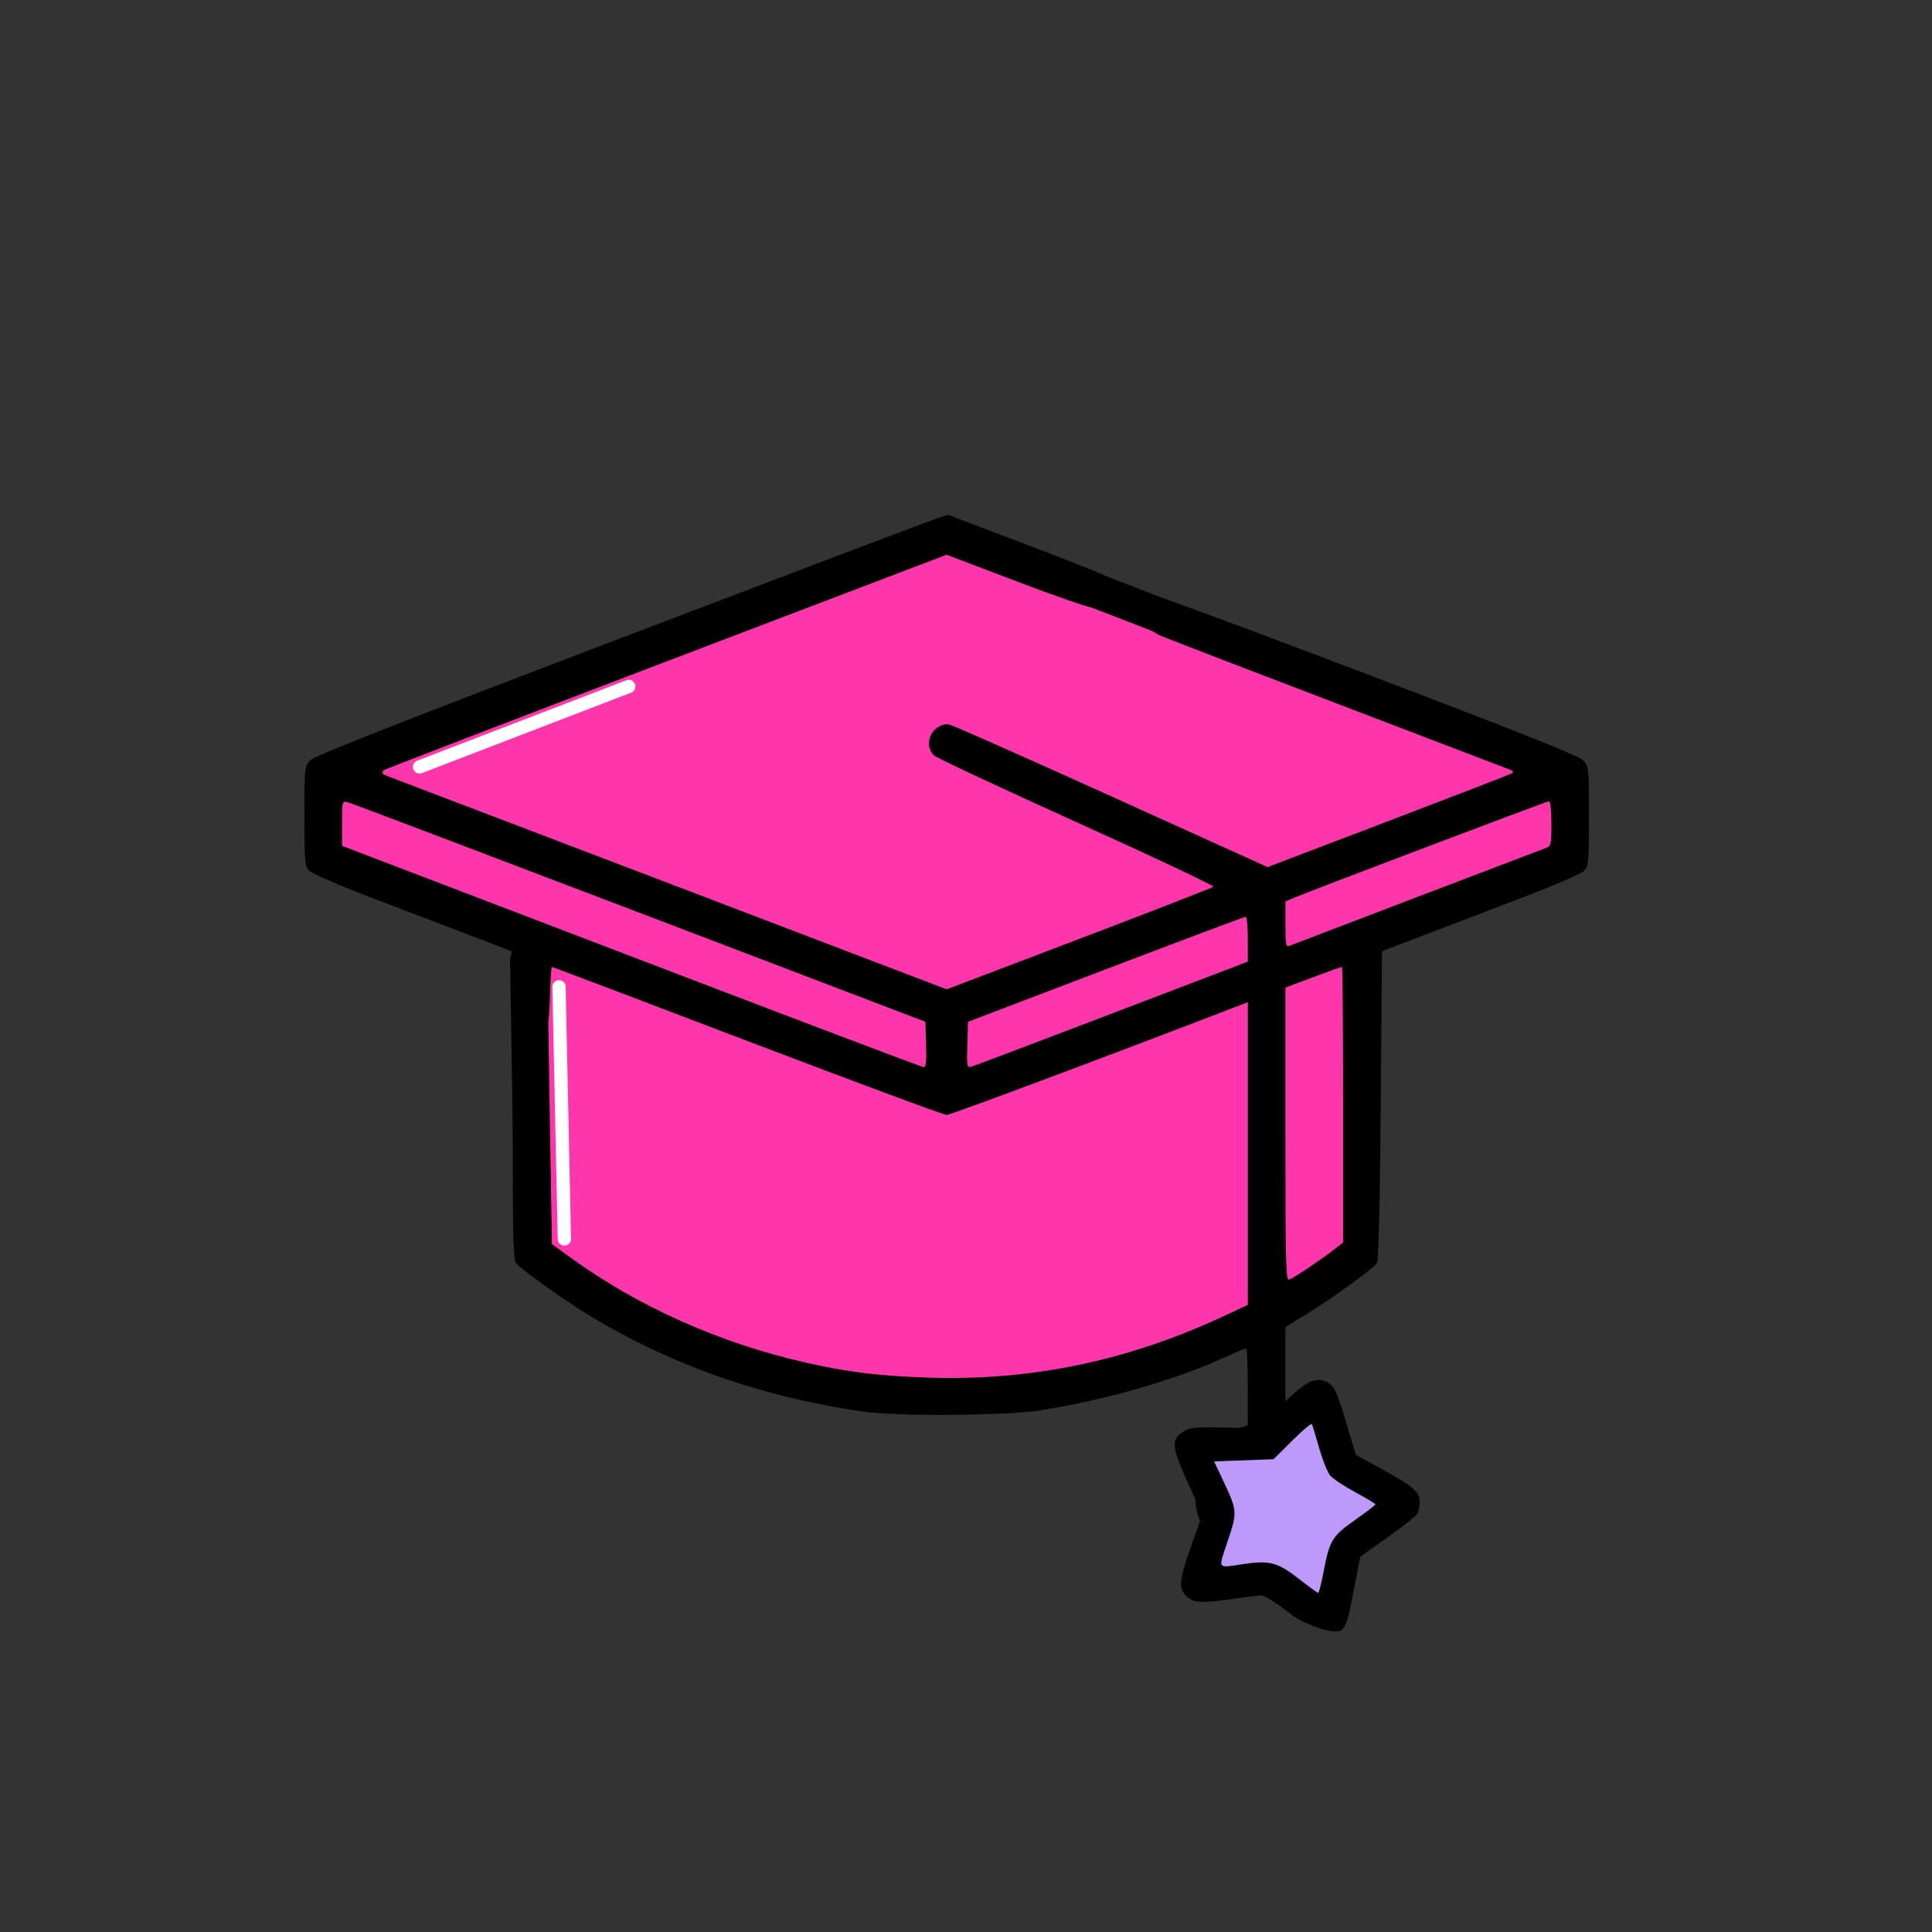 <?xml version="1.0" encoding="UTF-8" standalone="no"?>
<!-- Created with Inkscape (http://www.inkscape.org/) -->
<svg xmlns:inkscape="http://www.inkscape.org/namespaces/inkscape" xmlns:sodipodi="http://sodipodi.sourceforge.net/DTD/sodipodi-0.dtd" xmlns="http://www.w3.org/2000/svg" xmlns:svg="http://www.w3.org/2000/svg" width="1080" height="1080" viewBox="0 0 285.75 285.75" version="1.1" id="svg221054" inkscape:version="1.1.1 (3bf5ae0d25, 2021-09-20)" sodipodi:docname="Courses.svg">
  <rect x="0" y="0" width="285.75" height="285.75" fill="#333333" stroke="none"/>
  <defs id="defs221051"></defs>
  <g inkscape:label="Layer 1" inkscape:groupmode="layer" id="layer1">
    <g id="g224496" transform="matrix(3.932,0,0,3.932,-45.445,-276.501)">
      <path style="fill:#ff36ab;fill-opacity:1;stroke:#ff36ab;stroke-width:7.292;stroke-linecap:round;stroke-linejoin:round;stroke-miterlimit:4;stroke-dasharray:none;stroke-opacity:1" d="m 139.194,390.647 c -20.329,-7.777 -37.272,-14.449 -37.649,-14.827 -0.378,-0.378 16.76,-7.344 38.084,-15.48 l 38.771,-14.793 36.245,13.865 c 19.935,7.626 46.725,15.97 48.331,16.565 2.182,0.809 -10.363,1.059 -22.556,5.785 l -16.308,6.32 -22.05,-9.878 c -12.128,-5.433 -23.089,-9.878 -24.359,-9.878 -1.27,0 -2.309,1.281 -2.309,2.846 0,2.038 2.923,4.165 10.295,7.492 5.662,2.555 14.375,6.533 19.361,8.84 l 9.066,4.194 -16.692,6.531 c -9.181,3.592 -17.722,6.537 -18.98,6.544 -1.258,0.007 -18.921,-6.351 -39.25,-14.128 z" id="path206872" transform="scale(0.265)" sodipodi:nodetypes="ssscssscssssscscs"></path>
      <path style="fill:#ff36ab;fill-opacity:1;stroke:#ff36ab;stroke-width:7.292;stroke-linecap:round;stroke-linejoin:round;stroke-miterlimit:4;stroke-dasharray:none;stroke-opacity:1" d="m 164.642,459.831 c -10.287,-1.621 -22.45,-6.096 -32.863,-12.091 l -7.773,-4.475 -0.987,-12.685 c -1.267,-16.278 -1.269,-25.649 -0.006,-25.649 0.55,0 13.26,4.581 28.245,10.181 l 27.245,10.181 20.179,-7.636 20.179,-7.636 0.428,19.938 c 0.493,22.967 0.994,22.039 -14.45,26.809 -11.51,3.555 -28.744,4.869 -40.197,3.064 z" id="path206911" transform="scale(0.265)"></path>
      <path style="fill:#ff36ab;fill-opacity:1;stroke:#ff36ab;stroke-width:2.578;stroke-linecap:round;stroke-linejoin:round;stroke-miterlimit:4;stroke-dasharray:none;stroke-opacity:1" d="m 226.827,442.823 c -0.19,-2.438 -0.346,-11.617 -0.348,-20.399 l -0.003,-15.967 3.64,-1.338 3.64,-1.338 0.357,2.476 c 0.196,1.362 0.371,9.998 0.389,19.192 l 0.032,16.716 -3.085,2.206 c -1.697,1.213 -3.353,2.358 -3.68,2.545 -0.403,0.229 -0.707,-1.094 -0.94,-4.093 z" id="path206950" transform="scale(0.265)"></path>
      <path style="fill:#ff36ab;fill-opacity:1;stroke:#ff36ab;stroke-width:2.578;stroke-linecap:round;stroke-linejoin:round;stroke-miterlimit:4;stroke-dasharray:none;stroke-opacity:1" d="m 226.846,399.488 c -0.204,-0.204 -0.371,-1.495 -0.371,-2.869 v -2.499 l 3.101,-1.141 c 1.705,-0.627 9.854,-3.709 18.109,-6.848 8.255,-3.139 15.201,-5.707 15.435,-5.707 0.235,0 0.573,0.728 0.751,1.618 0.713,3.565 0.745,3.546 -18.274,10.793 -9.718,3.703 -17.829,6.798 -18.024,6.878 -0.195,0.08 -0.522,-0.021 -0.726,-0.225 z" id="path206989" transform="scale(0.265)"></path>
      <path style="fill:#ff36ab;fill-opacity:1;stroke:#ff36ab;stroke-width:2.578;stroke-linecap:round;stroke-linejoin:round;stroke-miterlimit:4;stroke-dasharray:none;stroke-opacity:1" d="m 181.524,416.673 c -0.133,-0.215 -0.113,-1.538 0.045,-2.94 l 0.287,-2.548 4.11,-1.584 c 2.261,-0.871 10.298,-3.916 17.861,-6.765 7.563,-2.849 14.308,-5.418 14.989,-5.708 0.681,-0.29 1.349,-0.527 1.483,-0.527 0.134,0 0.244,1.3 0.244,2.889 v 2.889 l -15.772,5.993 c -22.805,8.666 -22.982,8.729 -23.247,8.3 z" id="path207028" transform="scale(0.265)"></path>
      <path style="fill:#ff36ab;fill-opacity:1;stroke:#ff36ab;stroke-width:2.578;stroke-linecap:round;stroke-linejoin:round;stroke-miterlimit:4;stroke-dasharray:none;stroke-opacity:1" d="m 163.655,412.931 c -5.931,-2.254 -24.252,-9.245 -40.712,-15.536 l -29.927,-11.437 -0.161,-2.997 -0.161,-2.997 7.44,2.843 c 4.092,1.564 22.666,8.626 41.277,15.693 l 33.836,12.85 v 2.87 c 0,1.579 -0.182,2.856 -0.404,2.839 -0.222,-0.017 -5.257,-1.875 -11.189,-4.13 z" id="path207067" transform="scale(0.265)"></path>
      <g id="g149171" transform="translate(-17.12,68.482)" style="stroke-width:1;stroke-miterlimit:4;stroke-dasharray:none">
        <path style="fill:#000000;stroke-width:1;stroke-miterlimit:4;stroke-dasharray:none" d="m 75.535,60.625 c -0.857,-0.268 -1.588,-1.024 -1.821,-1.883 -0.158,-0.585 -0.053,-1.483 0.231,-1.968 0.305,-0.521 0.884,-1.048 1.327,-1.208 l 0.341,-0.123 v -1.444 c 0,-0.794 -0.026,-1.444 -0.058,-1.444 -0.032,0 -0.446,0.175 -0.92,0.389 -1.836,0.828 -4.385,1.555 -6.807,1.942 -1.303,0.208 -5.391,0.237 -6.7,0.048 -3.834,-0.554 -7.273,-1.771 -10.381,-3.675 -0.921,-0.564 -2.478,-1.681 -2.663,-1.911 -0.085,-0.106 -0.116,-0.988 -0.118,-3.418 -0.003,-3.25 -0.001,-3.277 0.204,-3.468 0.333,-0.311 0.703,-0.241 1.134,0.212 0.01,0.011 0.042,1.355 0.071,2.987 l 0.052,2.967 0.755,0.545 c 2.531,1.826 5.559,3.177 8.765,3.911 1.591,0.364 2.789,0.512 4.636,0.573 3.906,0.13 7.545,-0.633 11.207,-2.35 l 0.826,-0.387 v -5.692 -5.692 l -0.212,0.082 c -4.689,1.811 -10.964,4.16 -11.114,4.16 -0.11,0 -3.487,-1.253 -7.505,-2.784 -4.018,-1.531 -7.324,-2.784 -7.347,-2.784 -0.023,0 -0.056,0.487 -0.073,1.083 -0.028,0.964 -0.054,1.106 -0.238,1.289 -0.247,0.247 -0.724,0.261 -0.981,0.029 -0.155,-0.141 -0.18,-0.332 -0.203,-1.577 l -0.026,-1.417 -1.652,-0.632 C 45.355,36.638 43.683,35.999 42.547,35.566 41.412,35.134 40.403,34.694 40.306,34.59 40.146,34.418 40.129,34.227 40.129,32.536 c 0,-1.802 0.007,-1.872 0.212,-2.094 0.156,-0.168 3.273,-1.395 11.679,-4.596 6.306,-2.402 11.658,-4.429 11.892,-4.505 l 0.425,-0.138 2.769,1.051 c 1.523,0.578 2.887,1.112 3.031,1.187 0.642,0.332 0.432,1.275 -0.284,1.275 -0.158,0 -1.475,-0.452 -2.927,-1.005 l -2.64,-1.005 -10.592,4.035 c -5.825,2.219 -10.627,4.068 -10.67,4.107 -0.043,0.04 0.042,0.115 0.189,0.168 0.147,0.053 4.949,1.883 10.671,4.066 l 10.404,3.97 4.978,-1.894 c 2.738,-1.042 5.012,-1.925 5.053,-1.963 0.041,-0.038 -2.266,-1.126 -5.126,-2.419 -2.86,-1.293 -5.282,-2.427 -5.383,-2.52 -0.279,-0.259 -0.242,-0.762 0.076,-1.011 0.169,-0.133 0.34,-0.187 0.495,-0.155 0.131,0.026 2.879,1.244 6.107,2.706 l 5.87,2.658 4.511,-1.719 c 2.481,-0.946 4.575,-1.753 4.653,-1.795 0.113,-0.061 0.094,-0.094 -0.094,-0.168 -0.13,-0.05 -3.039,-1.161 -6.464,-2.468 -3.426,-1.307 -6.405,-2.454 -6.622,-2.548 -0.627,-0.275 -0.781,-0.771 -0.366,-1.185 0.127,-0.127 0.316,-0.232 0.418,-0.232 0.103,0 3.661,1.322 7.908,2.937 5.596,2.129 7.78,3 7.934,3.167 0.205,0.222 0.212,0.291 0.212,2.094 0,1.692 -0.016,1.882 -0.177,2.054 -0.097,0.104 -1.106,0.544 -2.241,0.977 -1.136,0.433 -2.808,1.071 -3.716,1.419 l -1.652,0.632 -0.047,5.794 c -0.029,3.62 -0.083,5.849 -0.142,5.939 -0.132,0.203 -1.739,1.366 -2.668,1.931 l -0.776,0.472 v 1.822 1.822 l 0.307,0.129 c 1.017,0.427 1.675,1.392 1.675,2.455 0,0.826 -0.231,1.421 -0.753,1.943 -0.738,0.738 -1.762,1.002 -2.723,0.703 z m 1.384,-1.456 c 0.78,-0.398 0.915,-1.459 0.262,-2.057 -0.324,-0.297 -0.532,-0.356 -1.096,-0.313 -0.535,0.041 -1.037,0.641 -1.038,1.239 -4.72e-4,0.433 0.329,0.931 0.757,1.146 0.422,0.212 0.676,0.208 1.115,-0.016 z m 0.984,-9.647 c 0.323,-0.217 0.747,-0.519 0.942,-0.671 l 0.354,-0.276 v -5.183 c 0,-2.85 -0.02,-5.183 -0.044,-5.183 -0.024,0 -0.512,0.175 -1.085,0.389 l -1.041,0.389 v 5.52 c 0,4.9 0.016,5.513 0.143,5.465 0.079,-0.03 0.408,-0.233 0.731,-0.45 z M 63.514,41.129 63.486,40.273 52.728,36.171 c -5.917,-2.256 -10.854,-4.126 -10.971,-4.156 -0.208,-0.053 -0.212,-0.038 -0.212,0.794 v 0.847 l 1.769,0.675 c 0.973,0.371 5.868,2.242 10.876,4.157 5.009,1.915 9.162,3.485 9.228,3.489 0.093,0.006 0.115,-0.195 0.094,-0.848 z m 6.249,-0.885 c 2.414,-0.92 4.717,-1.8 5.12,-1.954 l 0.731,-0.282 v -0.842 c 0,-0.463 -0.035,-0.842 -0.078,-0.842 -0.043,0 -2.41,0.889 -5.261,1.975 l -5.184,1.975 -0.027,0.868 c -0.025,0.796 -0.013,0.865 0.142,0.822 0.093,-0.025 2.144,-0.799 4.557,-1.719 z m 12.174,-4.646 c 2.517,-0.961 4.694,-1.79 4.837,-1.842 0.257,-0.093 0.26,-0.103 0.26,-0.934 0,-0.494 -0.039,-0.84 -0.094,-0.84 -0.086,0 -8.742,3.277 -9.556,3.617 l -0.354,0.148 v 0.864 c 0,0.785 0.015,0.858 0.165,0.799 0.091,-0.036 2.225,-0.852 4.742,-1.813 z" id="path146731"></path>
        <path style="fill:none;stroke:#000000;stroke-width:1.4;stroke-linecap:round;stroke-linejoin:miter;stroke-miterlimit:4;stroke-dasharray:none;stroke-opacity:1" d="m 48.564,37.971 c 0.059,3.624 0.115,7.154 0.173,10.731" id="path148934" inkscape:path-effect="#path-effect148936" inkscape:original-d="m 48.56396,37.970688 c 0.05807,3.624275 0.115816,7.154158 0.17324,10.730843"></path>
        <path style="fill:none;stroke:#000000;stroke-width:1.3;stroke-linecap:butt;stroke-linejoin:miter;stroke-miterlimit:4;stroke-dasharray:none;stroke-opacity:1" d="m 65.985,22.542 c 4.483,1.736 8.965,3.472 13.447,5.207" id="path149084" inkscape:path-effect="#path-effect149086" inkscape:original-d="m 65.985024,22.541911 c 4.482489,1.736087 8.964716,3.471909 13.446678,5.207467"></path>
      </g>
      <g id="g212588" transform="translate(0.856,0.428)">
        <path style="fill:#be99fc;fill-opacity:1;stroke:#be99fc;stroke-width:0.682;stroke-linecap:round;stroke-linejoin:round;stroke-miterlimit:4;stroke-dasharray:none;stroke-opacity:1" d="m 59.422,129.092 c -0.683,-0.485 -0.754,-0.503 -1.676,-0.438 -1.08,0.076 -1.088,0.067 -0.749,-0.893 0.292,-0.827 0.271,-1.147 -0.135,-2.065 l -0.349,-0.789 h 1.006 c 0.994,0 1.014,-0.008 1.734,-0.655 l 0.728,-0.655 0.24,0.707 c 0.371,1.091 0.505,1.27 1.27,1.7 0.392,0.22 0.712,0.437 0.712,0.483 7.9e-5,0.046 -0.296,0.295 -0.658,0.555 -0.691,0.496 -0.957,0.962 -1.122,1.966 -0.055,0.333 -0.142,0.602 -0.194,0.598 -0.052,-0.005 -0.415,-0.236 -0.808,-0.515 z" id="path208939"></path>
        <g id="g207411" transform="matrix(0.882,0,0,0.882,80.232,122.153)" style="fill:#000000;fill-opacity:1">
          <path style="fill:#000000;fill-opacity:1;stroke-width:0.094" d="m -32.13,14.707 c 0.056,-0.418 -0.046,0.346 0,0 z m 8.356,-5.119 c -0.575,-0.442 -1.136,-0.803 -1.247,-0.802 -0.111,0.001 -0.627,0.063 -1.146,0.139 -1.433,0.208 -1.767,0.19 -2.063,-0.106 -0.352,-0.352 -0.322,-0.657 0.212,-2.173 l 0.461,-1.307 -0.612,-1.348 c -0.704,-1.551 -0.73,-1.858 -0.186,-2.198 0.273,-0.171 0.439,-0.186 1.737,-0.163 l 1.436,0.026 0.933,-0.916 c 1.038,-1.02 1.443,-1.255 1.891,-1.099 0.405,0.141 0.532,0.385 0.958,1.844 0.208,0.712 0.389,1.302 0.401,1.312 0.013,0.009 0.511,0.285 1.108,0.612 1.34,0.734 1.604,0.963 1.604,1.391 0,0.175 -0.043,0.4 -0.097,0.499 -0.053,0.099 -0.616,0.548 -1.25,0.998 -0.635,0.449 -1.164,0.825 -1.176,0.835 -0.012,0.01 -0.143,0.664 -0.291,1.455 -0.222,1.189 -0.308,1.477 -0.497,1.663 -0.272,0.268 -1.603,-0.216 -2.177,-0.658 z m 1.382,-1.771 c 0.26,-1.379 0.364,-1.551 1.355,-2.249 0.473,-0.333 0.861,-0.631 0.862,-0.661 8.5e-4,-0.031 -0.385,-0.264 -0.858,-0.519 -0.473,-0.255 -0.954,-0.575 -1.069,-0.711 -0.115,-0.136 -0.328,-0.667 -0.473,-1.18 -0.145,-0.513 -0.285,-0.969 -0.311,-1.013 -0.026,-0.044 -0.404,0.274 -0.84,0.708 l -0.792,0.788 -1.267,0.047 -1.267,0.047 0.371,0.789 c 0.622,1.322 0.625,1.359 0.207,2.609 -0.413,1.238 -0.474,1.15 0.678,0.979 1.108,-0.165 1.449,-0.074 2.348,0.625 0.425,0.33 0.799,0.603 0.831,0.607 0.032,0.004 0.133,-0.386 0.224,-0.866 z" id="path207405" sodipodi:nodetypes="ssssssscssscsssssssssssssssssssscccsssssss"></path>
        </g>
      </g>
      <path style="fill:none;stroke:#ffffff;stroke-width:0.5;stroke-linecap:round;stroke-linejoin:miter;stroke-miterlimit:4;stroke-dasharray:none;stroke-opacity:1" d="m 32.585,107.441 c 0.067,3.128 0.135,6.322 0.202,9.483" id="path221385" inkscape:path-effect="#path-effect221387" inkscape:original-d="m 32.585257,107.44056 c 0.06752,3.12764 0.134777,6.32227 0.201766,9.48301"></path>
      <path style="fill:none;stroke:#ffffff;stroke-width:0.5;stroke-linecap:round;stroke-linejoin:miter;stroke-miterlimit:4;stroke-dasharray:none;stroke-opacity:1" d="M 27.339,99.168 C 29.951,98.164 32.585,97.15 35.208,96.142" id="path221488" inkscape:path-effect="#path-effect221490" inkscape:original-d="m 27.339335,99.168137 c 2.623224,-0.97494 5.246187,-2.017398 7.868885,-3.026495"></path>
    </g>
  </g>
</svg>
